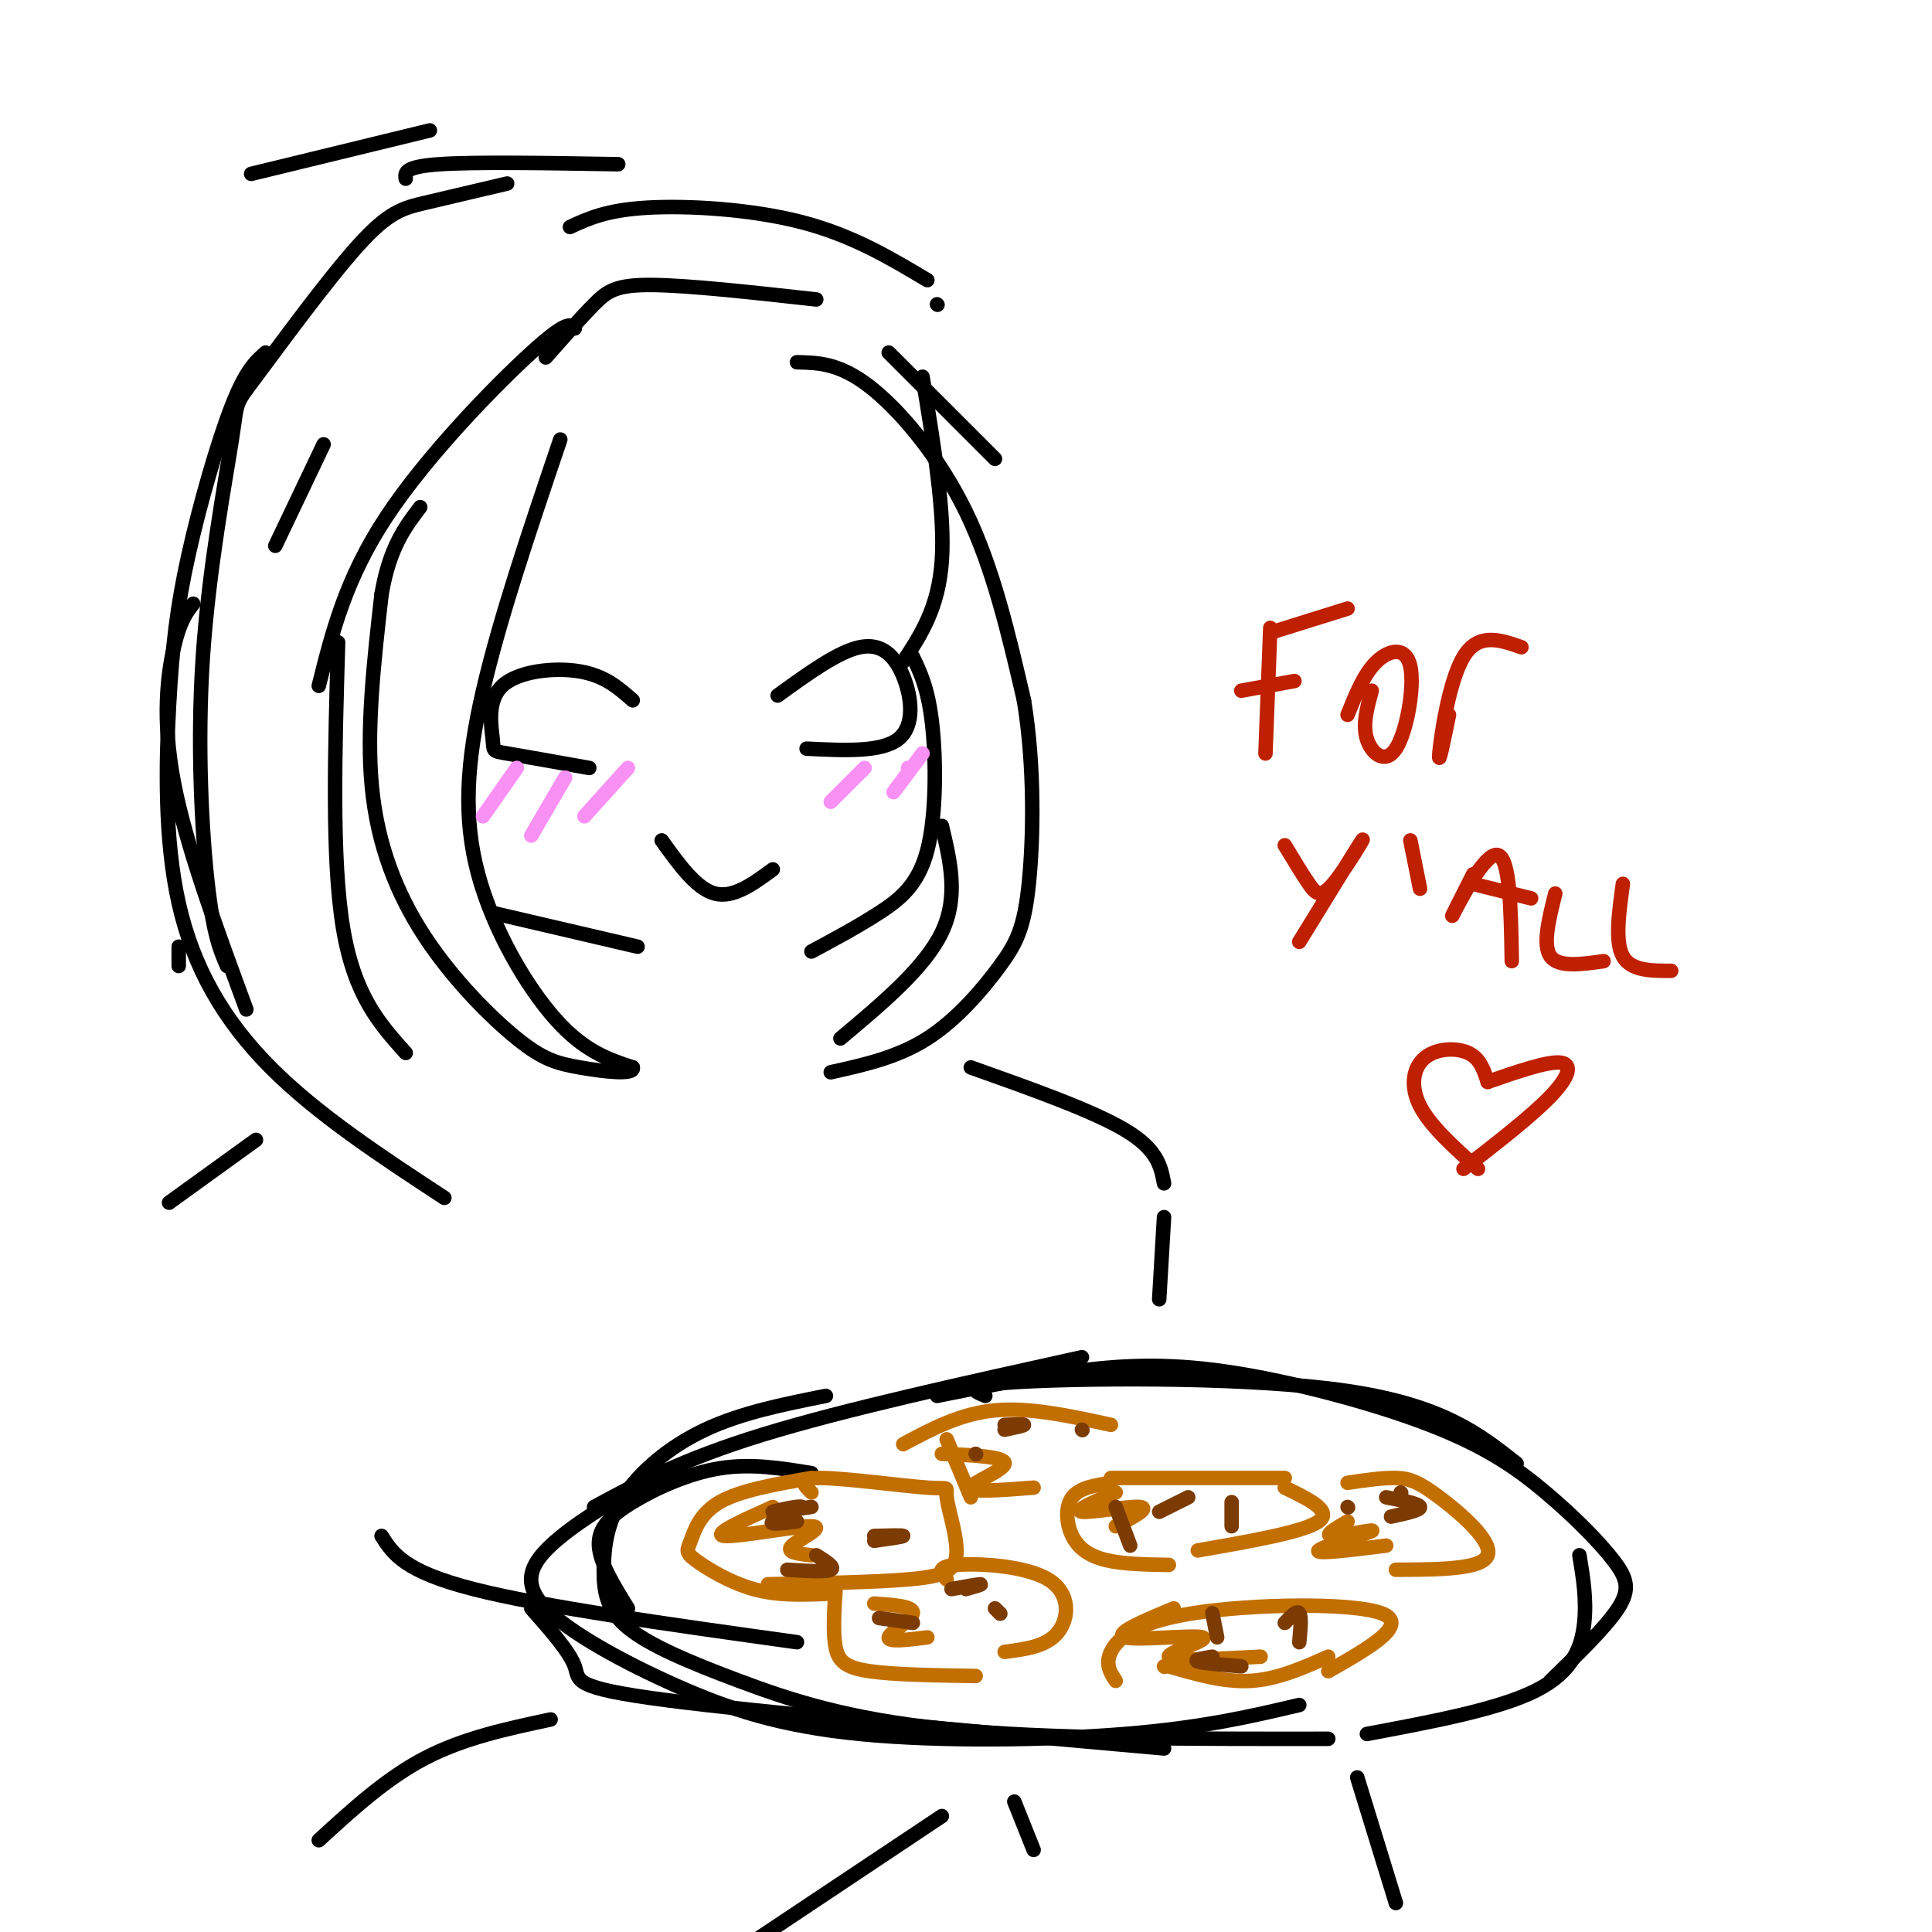 <svg viewBox='0 0 400 400' version='1.1' xmlns='http://www.w3.org/2000/svg' xmlns:xlink='http://www.w3.org/1999/xlink'><g fill='none' stroke='rgb(0,0,0)' stroke-width='3' stroke-linecap='round' stroke-linejoin='round'><path d='M191,78c2.333,14.083 4.667,28.167 4,38c-0.667,9.833 -4.333,15.417 -8,21'/><path d='M189,136c1.589,3.315 3.179,6.631 4,14c0.821,7.369 0.875,18.792 -1,26c-1.875,7.208 -5.679,10.202 -10,13c-4.321,2.798 -9.161,5.399 -14,8'/><path d='M102,189c0.000,0.000 30.000,7.000 30,7'/><path d='M116,91c-6.268,18.512 -12.536,37.024 -16,52c-3.464,14.976 -4.125,26.417 -1,38c3.125,11.583 10.036,23.310 16,30c5.964,6.690 10.982,8.345 16,10'/><path d='M131,221c0.513,1.668 -6.205,0.839 -11,0c-4.795,-0.839 -7.667,-1.689 -13,-6c-5.333,-4.311 -13.128,-12.084 -19,-21c-5.872,-8.916 -9.821,-18.976 -11,-31c-1.179,-12.024 0.410,-26.012 2,-40'/><path d='M79,123c1.667,-9.667 4.833,-13.833 8,-18'/><path d='M165,75c4.378,0.089 8.756,0.178 15,5c6.244,4.822 14.356,14.378 20,26c5.644,11.622 8.822,25.311 12,39'/><path d='M212,145c2.271,13.826 1.949,28.892 1,38c-0.949,9.108 -2.525,12.260 -6,17c-3.475,4.740 -8.850,11.069 -15,15c-6.150,3.931 -13.075,5.466 -20,7'/><path d='M195,171c1.750,7.333 3.500,14.667 0,22c-3.500,7.333 -12.250,14.667 -21,22'/><path d='M161,144c6.250,-4.530 12.500,-9.060 17,-10c4.500,-0.940 7.250,1.708 9,6c1.750,4.292 2.500,10.226 -1,13c-3.500,2.774 -11.250,2.387 -19,2'/><path d='M131,145c-2.895,-2.561 -5.789,-5.123 -11,-6c-5.211,-0.877 -12.737,-0.070 -16,3c-3.263,3.070 -2.263,8.404 -2,11c0.263,2.596 -0.211,2.456 3,3c3.211,0.544 10.105,1.772 17,3'/><path d='M137,174c3.583,5.000 7.167,10.000 11,11c3.833,1.000 7.917,-2.000 12,-5'/><path d='M119,68c-0.778,-0.889 -1.556,-1.778 -9,5c-7.444,6.778 -21.556,21.222 -30,34c-8.444,12.778 -11.222,23.889 -14,35'/><path d='M70,133c-0.667,22.417 -1.333,44.833 1,59c2.333,14.167 7.667,20.083 13,26'/><path d='M113,74c3.644,-4.133 7.289,-8.267 10,-11c2.711,-2.733 4.489,-4.067 12,-4c7.511,0.067 20.756,1.533 34,3'/><path d='M184,73c0.000,0.000 22.000,22.000 22,22'/><path d='M194,63c0.000,0.000 0.100,0.100 0.1,0.1'/><path d='M192,58c-7.778,-4.644 -15.556,-9.289 -26,-12c-10.444,-2.711 -23.556,-3.489 -32,-3c-8.444,0.489 -12.222,2.244 -16,4'/><path d='M67,92c0.000,0.000 -10.000,21.000 -10,21'/><path d='M52,36c0.000,0.000 37.000,-9.000 37,-9'/><path d='M128,34c-14.833,-0.250 -29.667,-0.500 -37,0c-7.333,0.500 -7.167,1.750 -7,3'/><path d='M40,125c-1.356,1.733 -2.711,3.467 -4,9c-1.289,5.533 -2.511,14.867 0,28c2.511,13.133 8.756,30.067 15,47'/><path d='M37,196c0.000,0.000 0.000,4.000 0,4'/><path d='M105,38c-6.209,1.458 -12.419,2.916 -17,4c-4.581,1.084 -7.535,1.795 -14,9c-6.465,7.205 -16.442,20.906 -21,27c-4.558,6.094 -3.696,4.582 -5,13c-1.304,8.418 -4.774,26.766 -6,45c-1.226,18.234 -0.207,36.352 1,47c1.207,10.648 2.604,13.824 4,17'/><path d='M55,73c-2.052,1.807 -4.103,3.615 -7,11c-2.897,7.385 -6.638,20.349 -9,31c-2.362,10.651 -3.344,18.989 -4,31c-0.656,12.011 -0.984,27.695 2,41c2.984,13.305 9.281,24.230 19,34c9.719,9.770 22.859,18.385 36,27'/><path d='M53,236c0.000,0.000 -18.000,13.000 -18,13'/><path d='M79,318c2.333,3.667 4.667,7.333 19,11c14.333,3.667 40.667,7.333 67,11'/><path d='M123,312c9.083,-4.917 18.167,-9.833 35,-15c16.833,-5.167 41.417,-10.583 66,-16'/><path d='M204,289c-2.756,-1.156 -5.511,-2.311 9,-3c14.511,-0.689 46.289,-0.911 66,2c19.711,2.911 27.356,8.956 35,15'/><path d='M327,322c0.756,4.556 1.511,9.111 1,14c-0.511,4.889 -2.289,10.111 -10,14c-7.711,3.889 -21.356,6.444 -35,9'/><path d='M168,305c-6.238,-1.024 -12.476,-2.048 -19,-1c-6.524,1.048 -13.333,4.167 -18,7c-4.667,2.833 -7.190,5.381 -7,9c0.190,3.619 3.095,8.310 6,13'/><path d='M110,333c3.978,4.511 7.956,9.022 9,12c1.044,2.978 -0.844,4.422 19,7c19.844,2.578 61.422,6.289 103,10'/><path d='M275,360c-29.175,0.026 -58.350,0.051 -79,-2c-20.650,-2.051 -32.774,-6.179 -43,-10c-10.226,-3.821 -18.552,-7.336 -23,-11c-4.448,-3.664 -5.017,-7.477 -5,-12c0.017,-4.523 0.620,-9.756 4,-15c3.380,-5.244 9.537,-10.498 17,-14c7.463,-3.502 16.231,-5.251 25,-7'/><path d='M133,307c-7.304,4.429 -14.609,8.858 -19,13c-4.391,4.142 -5.870,7.997 -1,13c4.870,5.003 16.089,11.156 27,16c10.911,4.844 21.515,8.381 38,10c16.485,1.619 38.853,1.320 55,0c16.147,-1.320 26.074,-3.660 36,-6'/><path d='M194,289c9.318,-1.867 18.636,-3.734 28,-5c9.364,-1.266 18.775,-1.932 32,0c13.225,1.932 30.265,6.462 42,11c11.735,4.538 18.166,9.082 24,14c5.834,4.918 11.071,10.209 14,14c2.929,3.791 3.551,6.083 1,10c-2.551,3.917 -8.276,9.458 -14,15'/><path d='M201,221c12.667,4.500 25.333,9.000 32,13c6.667,4.000 7.333,7.500 8,11'/><path d='M241,252c0.000,0.000 -1.000,17.000 -1,17'/><path d='M195,376c0.000,0.000 -42.000,28.000 -42,28'/><path d='M114,356c-9.000,1.917 -18.000,3.833 -26,8c-8.000,4.167 -15.000,10.583 -22,17'/><path d='M281,368c0.000,0.000 8.000,26.000 8,26'/><path d='M210,373c0.000,0.000 4.000,10.000 4,10'/></g>
<g fill='none' stroke='rgb(194,111,1)' stroke-width='3' stroke-linecap='round' stroke-linejoin='round'><path d='M230,306c0.000,0.000 36.000,0.000 36,0'/><path d='M266,308c5.000,2.417 10.000,4.833 7,7c-3.000,2.167 -14.000,4.083 -25,6'/><path d='M230,307c-3.250,0.506 -6.500,1.012 -8,3c-1.500,1.988 -1.250,5.458 0,8c1.250,2.542 3.500,4.155 7,5c3.500,0.845 8.250,0.923 13,1'/><path d='M231,309c-4.400,1.889 -8.800,3.778 -7,4c1.800,0.222 9.800,-1.222 12,-1c2.200,0.222 -1.400,2.111 -5,4'/><path d='M168,309c-1.550,-1.521 -3.100,-3.042 2,-3c5.100,0.042 16.850,1.647 22,2c5.150,0.353 3.700,-0.544 4,2c0.300,2.544 2.350,8.531 2,12c-0.350,3.469 -3.100,4.420 -10,5c-6.900,0.580 -17.950,0.790 -29,1'/><path d='M168,306c-7.392,1.282 -14.785,2.565 -19,5c-4.215,2.435 -5.254,6.024 -6,8c-0.746,1.976 -1.201,2.340 1,4c2.201,1.660 7.057,4.617 12,6c4.943,1.383 9.971,1.191 15,1'/><path d='M160,312c-6.405,2.869 -12.810,5.738 -10,6c2.810,0.262 14.833,-2.083 18,-2c3.167,0.083 -2.524,2.595 -4,4c-1.476,1.405 1.262,1.702 4,2'/><path d='M187,299c5.917,-3.167 11.833,-6.333 19,-7c7.167,-0.667 15.583,1.167 24,3'/><path d='M196,298c0.000,0.000 5.000,12.000 5,12'/><path d='M195,301c6.556,0.289 13.111,0.578 13,2c-0.111,1.422 -6.889,3.978 -7,5c-0.111,1.022 6.444,0.511 13,0'/><path d='M241,345c0.000,0.000 0.100,0.100 0.1,0.1'/><path d='M231,348c-1.119,-1.702 -2.238,-3.405 -1,-6c1.238,-2.595 4.833,-6.083 17,-8c12.167,-1.917 32.905,-2.262 39,0c6.095,2.262 -2.452,7.131 -11,12'/><path d='M275,343c-5.250,2.333 -10.500,4.667 -16,5c-5.500,0.333 -11.250,-1.333 -17,-3'/><path d='M243,333c-6.357,2.655 -12.714,5.310 -10,6c2.714,0.690 14.500,-0.583 16,0c1.500,0.583 -7.286,3.024 -7,4c0.286,0.976 9.643,0.488 19,0'/><path d='M196,327c-1.179,-1.304 -2.357,-2.607 2,-3c4.357,-0.393 14.250,0.125 19,3c4.750,2.875 4.357,8.107 2,11c-2.357,2.893 -6.679,3.446 -11,4'/><path d='M173,329c-0.289,4.533 -0.578,9.067 0,12c0.578,2.933 2.022,4.267 7,5c4.978,0.733 13.489,0.867 22,1'/><path d='M181,332c4.111,0.289 8.222,0.578 8,2c-0.222,1.422 -4.778,3.978 -5,5c-0.222,1.022 3.889,0.511 8,0'/><path d='M279,307c3.619,-0.536 7.238,-1.071 10,-1c2.762,0.071 4.667,0.750 9,4c4.333,3.250 11.095,9.071 10,12c-1.095,2.929 -10.048,2.964 -19,3'/><path d='M279,315c-2.583,1.506 -5.167,3.012 -3,3c2.167,-0.012 9.083,-1.542 8,-1c-1.083,0.542 -10.167,3.155 -11,4c-0.833,0.845 6.583,-0.077 14,-1'/></g>
<g fill='none' stroke='rgb(124,59,2)' stroke-width='3' stroke-linecap='round' stroke-linejoin='round'><path d='M290,309c0.000,0.000 0.100,0.100 0.1,0.1'/><path d='M279,312c0.000,0.000 0.100,0.100 0.1,0.1'/><path d='M287,310c3.417,0.667 6.833,1.333 7,2c0.167,0.667 -2.917,1.333 -6,2'/><path d='M246,310c0.000,0.000 -6.000,3.000 -6,3'/><path d='M255,311c0.000,0.000 0.000,5.000 0,5'/><path d='M231,312c0.000,0.000 3.000,8.000 3,8'/><path d='M208,295c2.000,-0.083 4.000,-0.167 4,0c0.000,0.167 -2.000,0.583 -4,1'/><path d='M224,296c0.000,0.000 0.100,0.100 0.1,0.1'/><path d='M202,301c0.000,0.000 0.100,0.100 0.1,0.1'/><path d='M168,312c-4.268,0.625 -8.536,1.250 -8,1c0.536,-0.250 5.875,-1.375 6,-1c0.125,0.375 -4.964,2.250 -6,3c-1.036,0.750 1.982,0.375 5,0'/><path d='M181,319c3.000,-0.417 6.000,-0.833 6,-1c0.000,-0.167 -3.000,-0.083 -6,0'/><path d='M163,325c4.000,0.250 8.000,0.500 9,0c1.000,-0.500 -1.000,-1.750 -3,-3'/><path d='M197,329c2.750,-0.500 5.500,-1.000 6,-1c0.500,0.000 -1.250,0.500 -3,1'/><path d='M182,335c0.000,0.000 7.000,1.000 7,1'/><path d='M207,334c0.000,0.000 0.100,0.100 0.1,0.1'/><path d='M207,334c0.000,0.000 -1.000,-1.000 -1,-1'/><path d='M251,334c0.000,0.000 1.000,5.000 1,5'/><path d='M266,336c1.250,-1.333 2.500,-2.667 3,-2c0.500,0.667 0.250,3.333 0,6'/><path d='M251,343c-2.000,0.333 -4.000,0.667 -3,1c1.000,0.333 5.000,0.667 9,1'/></g>
<g fill='none' stroke='rgb(191,32,1)' stroke-width='3' stroke-linecap='round' stroke-linejoin='round'><path d='M263,130c0.000,0.000 -1.000,26.000 -1,26'/><path d='M263,131c0.000,0.000 16.000,-5.000 16,-5'/><path d='M257,143c0.000,0.000 11.000,-2.000 11,-2'/><path d='M284,143c-0.965,3.510 -1.930,7.021 -1,10c0.930,2.979 3.754,5.427 6,2c2.246,-3.427 3.912,-12.730 3,-17c-0.912,-4.270 -4.404,-3.506 -7,-1c-2.596,2.506 -4.298,6.753 -6,11'/><path d='M300,148c-1.133,5.556 -2.267,11.111 -2,8c0.267,-3.111 1.933,-14.889 5,-20c3.067,-5.111 7.533,-3.556 12,-2'/><path d='M266,175c1.804,2.988 3.607,5.976 5,8c1.393,2.024 2.375,3.083 5,0c2.625,-3.083 6.893,-10.310 6,-9c-0.893,1.310 -6.946,11.155 -13,21'/><path d='M292,174c0.000,0.000 2.000,10.000 2,10'/><path d='M305,181c-2.622,5.200 -5.244,10.400 -4,8c1.244,-2.400 6.356,-12.400 9,-12c2.644,0.400 2.822,11.200 3,22'/><path d='M305,183c0.000,0.000 12.000,3.000 12,3'/><path d='M322,185c-1.333,5.333 -2.667,10.667 -1,13c1.667,2.333 6.333,1.667 11,1'/><path d='M336,183c-0.833,6.000 -1.667,12.000 0,15c1.667,3.000 5.833,3.000 10,3'/><path d='M308,224c6.156,-2.133 12.311,-4.267 15,-4c2.689,0.267 1.911,2.933 -2,7c-3.911,4.067 -10.956,9.533 -18,15'/><path d='M308,224c-0.774,-2.429 -1.548,-4.857 -4,-6c-2.452,-1.143 -6.583,-1.000 -9,1c-2.417,2.000 -3.119,5.857 -1,10c2.119,4.143 7.060,8.571 12,13'/></g>
<g fill='none' stroke='rgb(249,144,244)' stroke-width='3' stroke-linecap='round' stroke-linejoin='round'><path d='M117,161c0.000,0.000 -7.000,12.000 -7,12'/><path d='M130,159c0.000,0.000 -9.000,10.000 -9,10'/><path d='M179,159c0.000,0.000 -7.000,7.000 -7,7'/><path d='M188,159c0.000,0.000 0.100,0.100 0.1,0.1'/><path d='M100,169c0.000,0.000 7.000,-10.000 7,-10'/><path d='M185,164c0.000,0.000 6.000,-8.000 6,-8'/></g>
</svg>